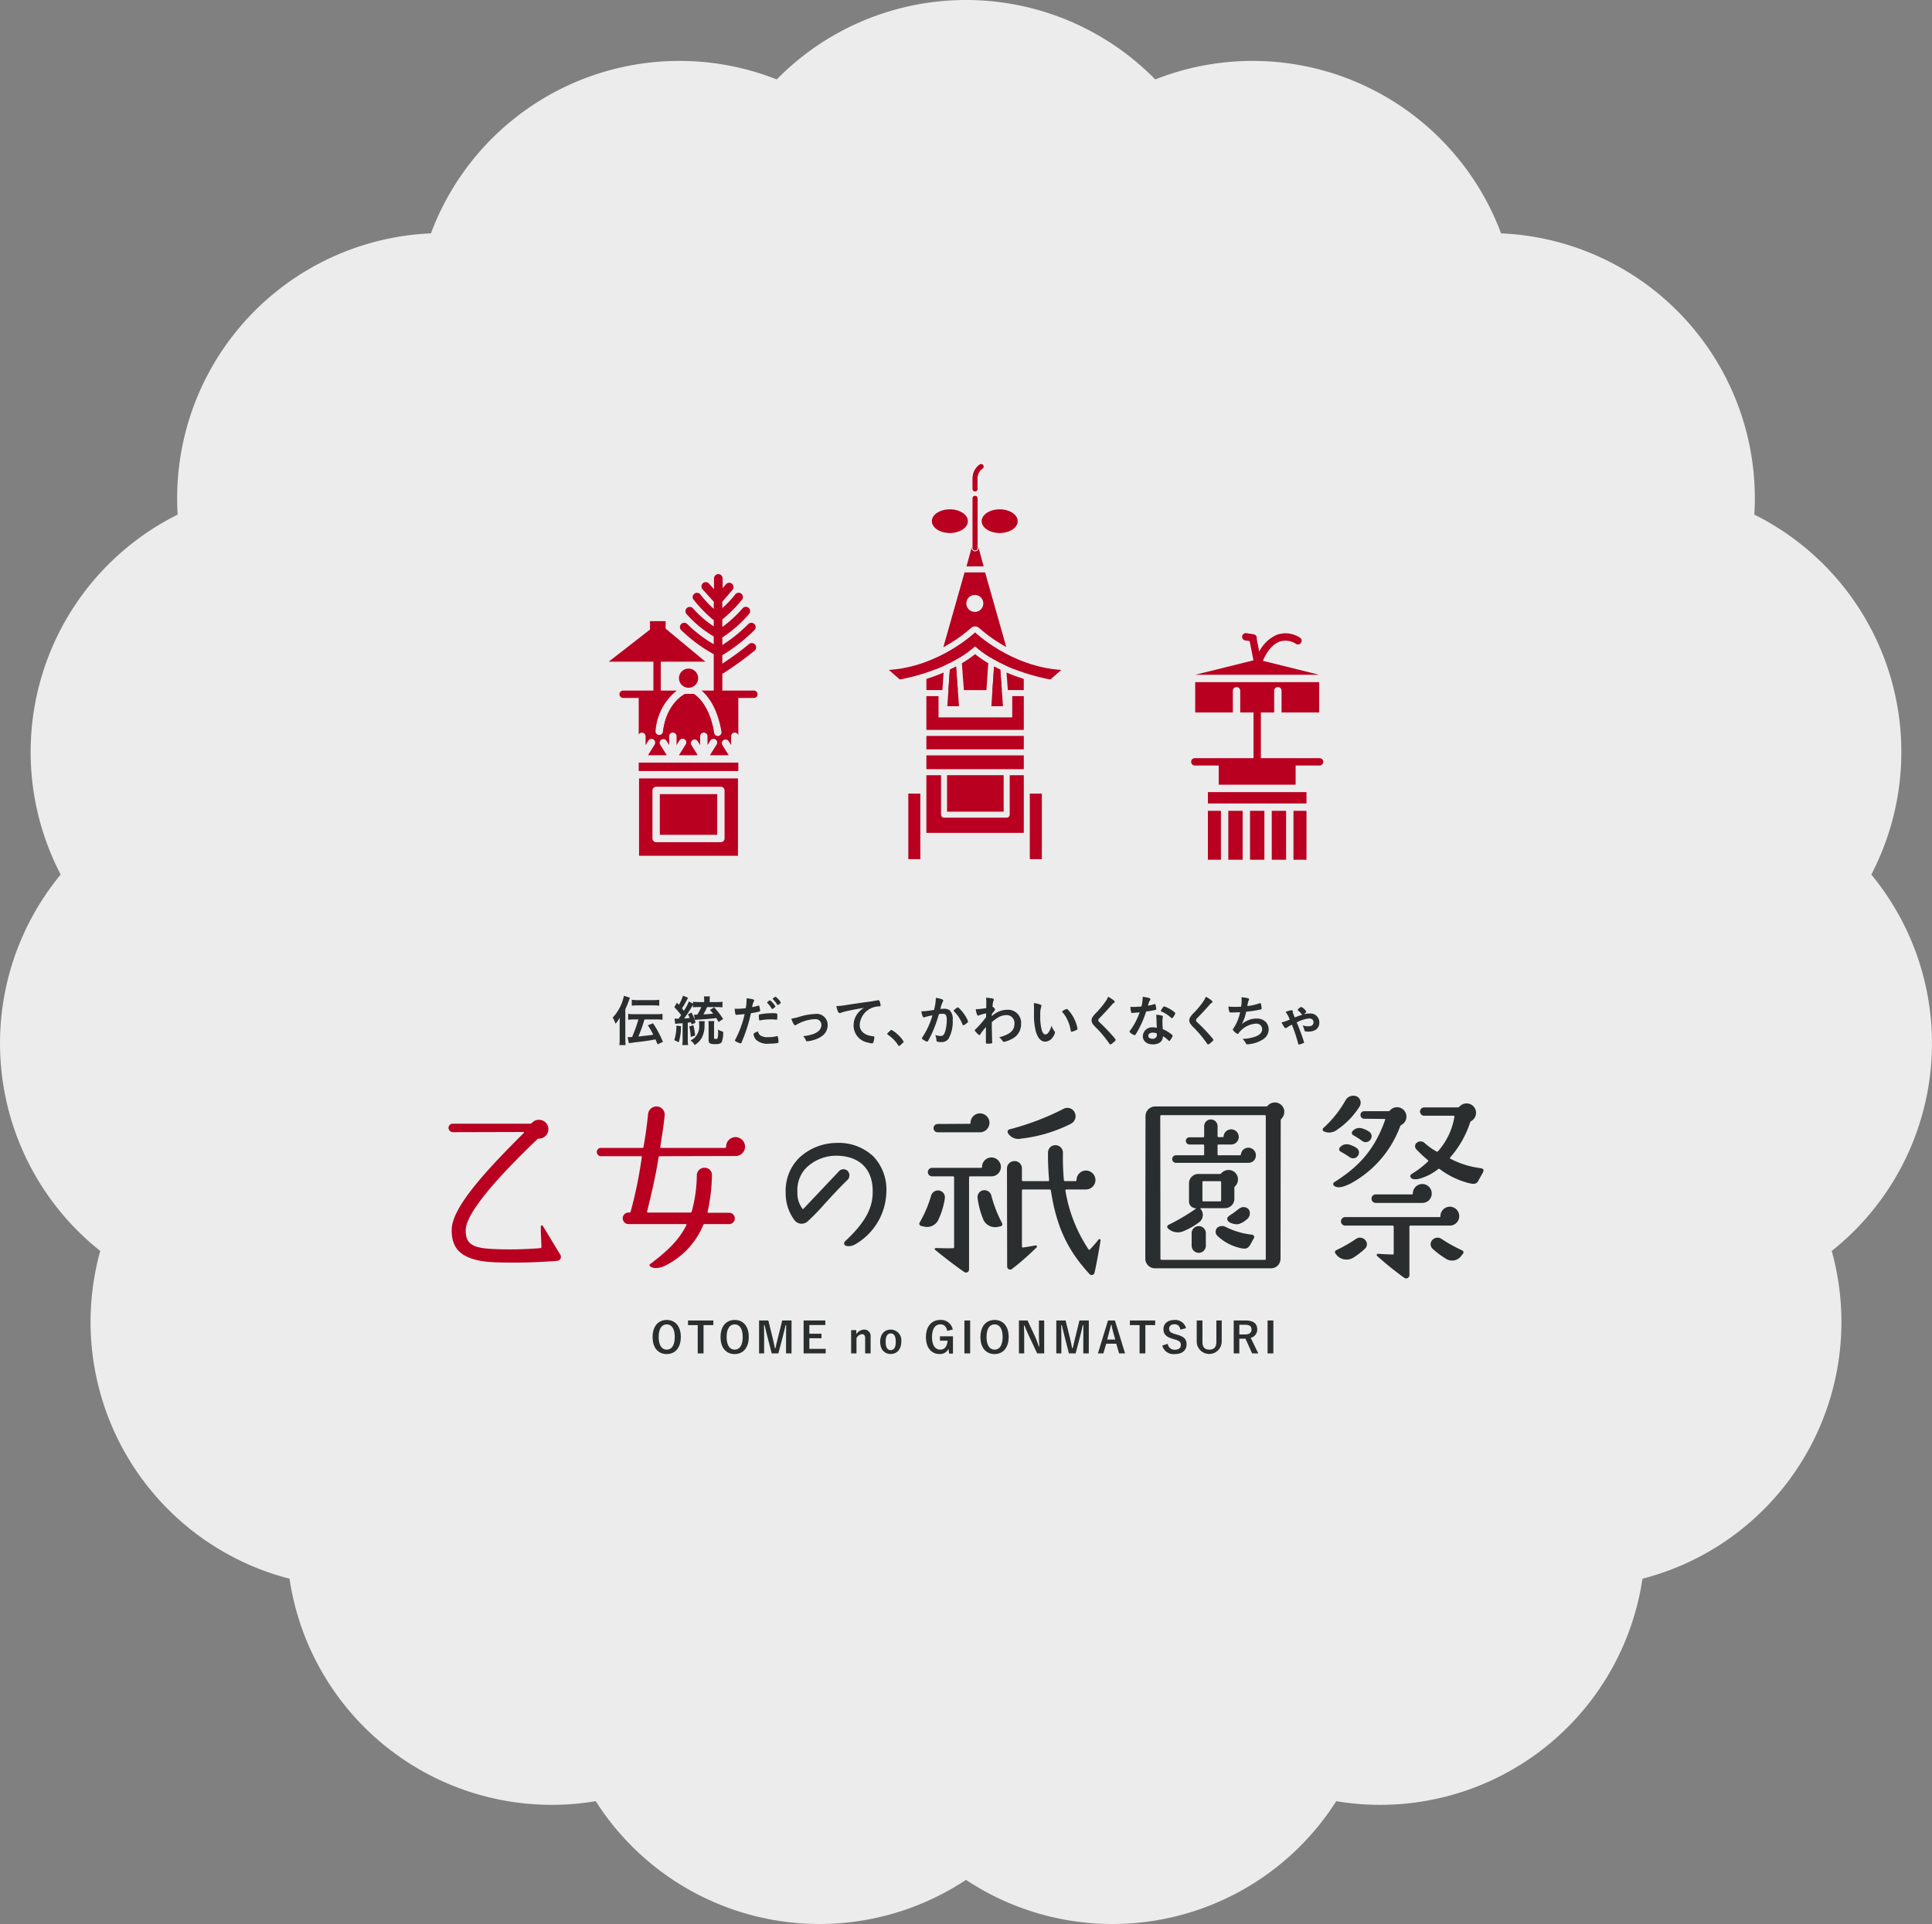 <svg xmlns="http://www.w3.org/2000/svg" xmlns:xlink="http://www.w3.org/1999/xlink" width="358.689" height="357.266" viewBox="0 0 358.689 357.266">
  <rect x="0" y="0" width="358.689" height="357.266" fill="#808080" stroke="none"/>
  <defs>
    <clipPath id="clip-path">
      <rect id="長方形_182" data-name="長方形 182" width="24.524" height="42.09" fill="#b90021"/>
    </clipPath>
    <clipPath id="clip-path-2">
      <rect id="長方形_185" data-name="長方形 185" width="27.625" height="52.299" fill="#b90021"/>
    </clipPath>
  </defs>
  <g id="グループ_652" data-name="グループ 652" transform="translate(8469.725 18540.826)">
    <g id="グループ_497" data-name="グループ 497" transform="translate(-459.38 -7935.559)">
      <path id="パス_602" data-name="パス 602" d="M561.679,1038.981a49.232,49.232,0,0,0-21.716-66.835,49.232,49.232,0,0,0-47.023-52.224,49.232,49.232,0,0,0-64.2-28.584,49.234,49.234,0,0,0-70.276,0,49.232,49.232,0,0,0-64.2,28.584,49.232,49.232,0,0,0-47.023,52.224,49.232,49.232,0,0,0-21.716,66.835,49.232,49.232,0,0,0,7.346,69.891,49.232,49.232,0,0,0,35.138,60.86,49.232,49.232,0,0,0,56.854,41.307A49.231,49.231,0,0,0,393.6,1225.65a49.231,49.231,0,0,0,68.739-14.611,49.232,49.232,0,0,0,56.854-41.307,49.232,49.232,0,0,0,35.138-60.86,49.232,49.232,0,0,0,7.346-69.891Z" transform="translate(-8224.603 -11481.858)" fill="#fff" opacity="0.851"/>
      <g id="グループ_475" data-name="グループ 475" transform="translate(-8053.045 -10604.063)">
        <g id="グループ_84" data-name="グループ 84" transform="translate(125.966 183.673)">
          <g id="グループ_81" data-name="グループ 81" transform="translate(0 18.561)">
            <g id="グループ_80" data-name="グループ 80">
              <path id="パス_180" data-name="パス 180" d="M134.535,280.864c-6.391-.281-8.042-2.633-7.972-6.11.07-4.353,7.27-11.8,13.414-17.942.036-.035,0-.141-.035-.141l-13.169.036a.841.841,0,0,1-.807-.808.787.787,0,0,1,.807-.772h14.4a.432.432,0,0,0,.281-.141,1.75,1.75,0,1,1,1.3,2.915.382.382,0,0,0-.317.139c-5.619,5.339-13.2,13.239-13.271,16.786-.071,2.773,1.439,3.406,5.231,3.58a68.855,68.855,0,0,0,8.638-.174.166.166,0,0,0,.175-.176c.036-.633-.14-2.633-.1-3.828a.207.207,0,0,1,.386-.1l3.23,5.336a.744.744,0,0,1-.491,1.125A101.866,101.866,0,0,1,134.535,280.864Z" transform="translate(-125.966 -249.917)" fill="#b90021"/>
              <path id="パス_181" data-name="パス 181" d="M210.5,255.291a.755.755,0,0,1,.772-.772H219a.19.19,0,0,0,.176-.178c.14-.876.526-2.914.844-6.108a1.587,1.587,0,0,1,1.684-1.407,1.535,1.535,0,0,1,1.4,1.652c-.247,2.492-.632,4.458-.808,5.863-.035.071.035.178.14.178h11.9a.188.188,0,0,0,.175-.178v-.069a1.76,1.76,0,0,1,1.756-1.756,1.783,1.783,0,0,1,1.758,1.756,1.741,1.741,0,0,1-1.758,1.757l-14.078.035a.234.234,0,0,0-.209.139c-.564,3.651-1.336,6.812-2.144,10.149,0,.069.036.175.14.175h7.9a.263.263,0,0,0,.244-.175,26.427,26.427,0,0,0,.95-6.742,1.416,1.416,0,0,1,1.439-1.406,1.337,1.337,0,0,1,1.369,1.406,33.5,33.5,0,0,1-.808,6.778c-.034.068.036.174.14.174h3.862a1.053,1.053,0,1,1,0,2.107h-4.563a.264.264,0,0,0-.247.176,14.654,14.654,0,0,1-6.742,7.373c-1.194.7-2.527.808-3.125.281-.174-.139-.174-.281.035-.422,3.548-2.668,5.441-4.669,6.707-7.232.035-.106,0-.176-.1-.176H216.4a1.093,1.093,0,0,1-1.088-1.088,1.064,1.064,0,0,1,1.088-1.053h.176a.2.2,0,0,0,.211-.175,80.315,80.315,0,0,0,2.071-10.149c.036-.069-.035-.139-.14-.139h-7.443A.779.779,0,0,1,210.5,255.291Z" transform="translate(-182.967 -244.814)" fill="#b90021"/>
              <g id="グループ_77" data-name="グループ 77" transform="translate(62.603 8.792)">
                <path id="パス_182" data-name="パス 182" d="M335.2,277.206c0-4.241-2.472-6.8-6.911-6.883-3.651-.028-7.838,2.332-7.641,7.023a4.886,4.886,0,0,0,1.235,3.54.17.17,0,0,0,.2-.028l6.855-7.248a.807.807,0,0,1,1.153.057.911.911,0,0,1-.057,1.236c-2.921,2.809-5.871,6.433-7.386,7.7a1.35,1.35,0,0,1-1.94-.085,7.9,7.9,0,0,1-1.658-5.029c-.14-6.264,5.2-8.961,9.159-8.961,5.395,0,8.99,3.2,8.962,8.794a11.311,11.311,0,0,1-5.535,9.439,2.074,2.074,0,0,1-1.573.309.206.206,0,0,1-.085-.365C334.3,282.713,335.2,279.959,335.2,277.206Z" transform="translate(-318.758 -268.241)" fill="#2a2e2e"/>
                <path id="パス_183" data-name="パス 183" d="M329.879,286.813a1.99,1.99,0,0,1-.479-.059.469.469,0,0,1-.365-.351.5.5,0,0,1,.17-.513c4.5-4.149,5.119-6.91,5.119-9.274,0-4.112-2.417-6.516-6.632-6.6h0a7.983,7.983,0,0,0-5.727,2.268,5.917,5.917,0,0,0-1.622,4.457,4.762,4.762,0,0,0,1.028,3.233l6.766-7.153a1.111,1.111,0,0,1,1.579.07,1.193,1.193,0,0,1-.075,1.62c-1.453,1.4-2.911,2.995-4.2,4.4a41.981,41.981,0,0,1-3.207,3.31,1.676,1.676,0,0,1-2.345-.125,8.218,8.218,0,0,1-1.721-5.2,8.585,8.585,0,0,1,2.376-6.359,10.22,10.22,0,0,1,7.068-2.894,9.39,9.39,0,0,1,6.848,2.513,8.984,8.984,0,0,1,2.4,6.567,11.521,11.521,0,0,1-5.668,9.679A2.566,2.566,0,0,1,329.879,286.813Zm-.2-.585a1.8,1.8,0,0,0,1.217-.306,10.95,10.95,0,0,0,5.395-9.2,8.439,8.439,0,0,0-2.234-6.162,8.839,8.839,0,0,0-6.443-2.345,9.631,9.631,0,0,0-6.659,2.723,7.922,7.922,0,0,0-2.214,5.947,7.665,7.665,0,0,0,1.594,4.855,1.091,1.091,0,0,0,1.534.048,41.9,41.9,0,0,0,3.153-3.258c1.293-1.417,2.758-3.022,4.221-4.428a.625.625,0,0,0,.037-.846.539.539,0,0,0-.743-.03l-6.839,7.234a.463.463,0,0,1-.537.083,5.067,5.067,0,0,1-1.386-3.784,6.473,6.473,0,0,1,1.78-4.872,8.523,8.523,0,0,1,6.082-2.444c4.639.088,7.26,2.7,7.26,7.168C334.9,279.092,334.261,281.97,329.68,286.228Z" transform="translate(-318.168 -267.65)" fill="#2a2e2e"/>
              </g>
              <g id="グループ_79" data-name="グループ 79" transform="translate(87.41 2.27)">
                <path id="パス_184" data-name="パス 184" d="M459.471,288.32c.071.07.175.07.211,0,.315-.315,1.194-1.3,1.615-1.86a.214.214,0,0,1,.386.14c-.21,1.3-.734,4.318-1.124,6a.54.54,0,0,1-.947.245c-3.757-4.108-6.074-8.321-7.162-15.52a.224.224,0,0,0-.211-.174h-4.987a.186.186,0,0,0-.175.174v10.429a.188.188,0,0,0,.175.176c.456-.035,1.65-.282,2.388-.387a.21.21,0,0,1,.174.352,50.744,50.744,0,0,1-4.6,4.037.564.564,0,0,1-.878-.457l-.034-18.222a1.379,1.379,0,0,1,1.405-1.37,1.35,1.35,0,0,1,1.369,1.37v2.177a.187.187,0,0,0,.175.175h4.74c.07,0,.141-.105.141-.175a50.071,50.071,0,0,1-.211-5.163,1.351,1.351,0,0,1,1.4-1.334,1.378,1.378,0,0,1,1.369,1.405,48.44,48.44,0,0,0,.176,5.091.188.188,0,0,0,.176.175h2a.2.2,0,0,0,.176-.21,1.761,1.761,0,0,1,1.756-1.756,1.785,1.785,0,0,1,1.756,1.756,1.762,1.762,0,0,1-1.756,1.757h-3.652a.187.187,0,0,0-.176.174A27.713,27.713,0,0,0,459.471,288.32Z" transform="translate(-428.026 -261.996)" fill="#2a2e2e"/>
                <path id="パス_185" data-name="パス 185" d="M447.162,253.342a2.25,2.25,0,0,1-2.491-1.089.481.481,0,0,1,.314-.631,48.308,48.308,0,0,0,10.078-3.827,1.494,1.494,0,0,1,2.036.7,1.56,1.56,0,0,1-.737,2.107A27.35,27.35,0,0,1,447.162,253.342Z" transform="translate(-428.252 -247.629)" fill="#2a2e2e"/>
                <g id="グループ_78" data-name="グループ 78" transform="translate(0 1.028)">
                  <path id="パス_186" data-name="パス 186" d="M394.661,301.289a.417.417,0,0,1-.3-.568,22.065,22.065,0,0,0,2.128-4.94,1.357,1.357,0,0,1,1.528-1.063,1.286,1.286,0,0,1,1.042,1.5,14.176,14.176,0,0,1-1.252,4.06,2.334,2.334,0,0,1-2.617,1.134Z" transform="translate(-394.329 -280.395)" fill="#2a2e2e"/>
                  <path id="パス_187" data-name="パス 187" d="M412.79,277.662a1.76,1.76,0,0,1-1.755,1.756h-3.988a.188.188,0,0,0-.174.175v17.135a.564.564,0,0,1-.879.457c-2.038-1.4-4.459-3.335-5.408-4.108a.192.192,0,0,1,.139-.35c1.229.034,2.106.069,3.2.034a.165.165,0,0,0,.174-.174V279.593a.187.187,0,0,0-.174-.175h-3.88a.79.79,0,1,1,0-1.579h9.06a.167.167,0,0,0,.176-.176,1.761,1.761,0,0,1,1.756-1.755A1.784,1.784,0,0,1,412.79,277.662Z" transform="translate(-397.638 -267.725)" fill="#2a2e2e"/>
                  <path id="パス_188" data-name="パス 188" d="M403.2,254.3a.772.772,0,0,1,0-1.545l5.927-.034a.168.168,0,0,0,.176-.177,1.739,1.739,0,0,1,1.754-1.756,1.762,1.762,0,0,1,1.757,1.756,1.785,1.785,0,0,1-1.757,1.757Z" transform="translate(-399.788 -250.786)" fill="#2a2e2e"/>
                  <path id="パス_189" data-name="パス 189" d="M428.642,300.147a15.591,15.591,0,0,1-1.113-4.1,1.282,1.282,0,0,1,1.091-1.464,1.355,1.355,0,0,1,1.492,1.114,23.886,23.886,0,0,0,1.962,5.005.4.4,0,0,1-.287.582l-.536.108A2.4,2.4,0,0,1,428.642,300.147Z" transform="translate(-416.706 -280.311)" fill="#2a2e2e"/>
                </g>
              </g>
              <path id="パス_190" data-name="パス 190" d="M523.151,273.581l.036-26.474a1.8,1.8,0,0,1,1.79-1.792h20.61a.309.309,0,0,0,.277-.138,1.763,1.763,0,0,1,1.338-.6,1.738,1.738,0,0,1,1.755,1.756,1.867,1.867,0,0,1-.527,1.262.439.439,0,0,0-.141.282l-.035,25.7a1.768,1.768,0,0,1-1.753,1.791H524.94A1.8,1.8,0,0,1,523.151,273.581Zm2.775-26.474.033,26.51a.187.187,0,0,0,.176.175h19.205a.165.165,0,0,0,.176-.175v-26.51a.165.165,0,0,0-.176-.176H526.1A.186.186,0,0,0,525.926,247.107Zm4.35,21.349a2.647,2.647,0,0,1-2.982-.562.4.4,0,0,1,.174-.6,38.279,38.279,0,0,0,5.059-2.984c.032-.035,0-.106-.036-.106a1.241,1.241,0,0,1-1.228-1.228v-3.37a1.738,1.738,0,0,1,1.755-1.757h3.966a.318.318,0,0,0,.281-.14,1.828,1.828,0,0,1,1.334-.6,1.739,1.739,0,0,1,1.753,1.757,1.81,1.81,0,0,1-.524,1.264.32.32,0,0,0-.144.281v2.037a1.737,1.737,0,0,1-1.756,1.754h-4.455a.088.088,0,0,0-.071.141l.071.071a1.7,1.7,0,0,1-.351,2.421A13.469,13.469,0,0,1,530.277,268.455Zm12.007-12.675H528.84a.7.7,0,1,1,0-1.4H533.9a.167.167,0,0,0,.176-.177v-1.651a.167.167,0,0,0-.176-.175h-2.562a.692.692,0,0,1-.669-.668.668.668,0,0,1,.669-.667H533.9a.188.188,0,0,0,.176-.176v-1.895a1.244,1.244,0,0,1,2.489,0v1.861a.188.188,0,0,0,.175.175h.776a.165.165,0,0,0,.175-.175,1.407,1.407,0,1,1,1.4,1.544h-2.355a.166.166,0,0,0-.175.175V254.2a.167.167,0,0,0,.175.177h3.97a.224.224,0,0,0,.208-.177,1.375,1.375,0,0,1,1.369-1.23,1.408,1.408,0,0,1,1.4,1.407A1.363,1.363,0,0,1,542.284,255.78Zm-9.194,16.714a1.326,1.326,0,0,1-1.334-1.3v-2.352a1.316,1.316,0,0,1,2.632,0v2.352A1.323,1.323,0,0,1,533.09,272.495Zm.664-9.727a.167.167,0,0,0,.179.175h3.123a.188.188,0,0,0,.173-.175v-3.407a.187.187,0,0,0-.173-.175h-3.123a.167.167,0,0,0-.179.175Zm4.391,4.951a14.137,14.137,0,0,0,4.809,1.4.474.474,0,0,1,.422.526l-.737,1.334c-.457.738-.843.878-1.932.6a8.9,8.9,0,0,1-4.213-2.283,1.049,1.049,0,0,1,.036-1.474A1.42,1.42,0,0,1,538.144,267.719Zm2.562-3.512a1.255,1.255,0,0,1,1.685.281,1.408,1.408,0,0,1-.494,1.861,3.7,3.7,0,0,1-1.332.773c-.562.21-1.93-.142-2.141-.668-.211-.457.035-.668.772-1.158C539.83,264.909,540.283,264.452,540.707,264.207Z" transform="translate(-393.782 -243.302)" fill="#2a2e2e"/>
              <path id="パス_191" data-name="パス 191" d="M628.523,241.478a1.659,1.659,0,0,1,2-.7,1.31,1.31,0,0,1,.6,1.861,14.394,14.394,0,0,1-4.143,4.318,2.384,2.384,0,0,1-2.562.317.382.382,0,0,1-.036-.6A20.5,20.5,0,0,0,628.523,241.478Zm.811,15.555c-.915.421-2.249,1.018-3.022.316a.385.385,0,0,1,.07-.6c4.5-2.845,7.48-5.934,9.479-11.621a.105.105,0,0,0-.1-.142l-3.792-.036a.7.7,0,1,1,0-1.4h4.494a.321.321,0,0,0,.281-.142,1.744,1.744,0,1,1,2.107,2.7.491.491,0,0,0-.213.245A19.906,19.906,0,0,1,629.333,257.034Zm.529,13.764a2.451,2.451,0,0,1-2.919-.42l-.314-.387a.411.411,0,0,1,.138-.632,26.082,26.082,0,0,0,3.687-2.106,1.293,1.293,0,0,1,1.687.211,1.125,1.125,0,0,1-.035,1.615A14.664,14.664,0,0,1,629.863,270.8Zm-.637-21.031a4.3,4.3,0,0,1,1.229.56,1.013,1.013,0,0,1,.351,1.476,1.062,1.062,0,0,1-1.544.281c-.525-.35-1.121-.737-1.719-1.054a.5.5,0,0,1-.143-.7A1.67,1.67,0,0,1,629.225,249.766Zm-.771,13.447h17.52c.1,0,.14-.07.14-.175a1.761,1.761,0,0,1,1.755-1.755,1.756,1.756,0,0,1,.035,3.511h-7.37a.169.169,0,0,0-.181.176v9.059a.608.608,0,0,1-.91.492,58.666,58.666,0,0,1-5.094-4.109.228.228,0,0,1,.141-.387c.775.071,1.934.1,2.776.141.068,0,.173-.07.173-.141v-5.056a.188.188,0,0,0-.173-.176h-8.813a.785.785,0,0,1-.807-.771A.794.794,0,0,1,628.455,263.213Zm3.123-16.467a4.265,4.265,0,0,1,1.231.562,1.014,1.014,0,0,1,.348,1.473,1.085,1.085,0,0,1-1.545.317,14.046,14.046,0,0,0-1.683-1.088.482.482,0,0,1-.178-.7A1.675,1.675,0,0,1,631.578,246.746ZM634.108,259h6.741a.158.158,0,0,0,.138-.174,1.786,1.786,0,0,1,1.757-1.758,1.762,1.762,0,0,1,1.756,1.758,1.73,1.73,0,0,1-1.721,1.754h-8.671a.79.79,0,1,1,0-1.58Zm13.8-6.847a.132.132,0,0,0,.035.211,16.151,16.151,0,0,0,5.336,1.721c.386.069,1.088.069.741.807l-.879,1.581c-.353.738-1.053.6-1.793.421a15.263,15.263,0,0,1-5.371-2.6.215.215,0,0,0-.281,0,9.874,9.874,0,0,1-3.022,1.652c-.525.21-1.648.421-2,0-.321-.353-.14-.6.278-.844a17.167,17.167,0,0,0,2.844-2.211.166.166,0,0,0,0-.246,23.283,23.283,0,0,1-2.177-2.038.823.823,0,0,1,.14-1.228,1.106,1.106,0,0,1,1.369.036,12.317,12.317,0,0,0,2.247,1.614.212.212,0,0,0,.281-.034,12.744,12.744,0,0,0,3.055-6.427c.038-.069-.032-.175-.14-.175H643.1a.773.773,0,0,1,0-1.546h6.252a.312.312,0,0,0,.279-.14,1.832,1.832,0,0,1,1.339-.6,1.749,1.749,0,0,1,.873,3.267.479.479,0,0,0-.207.245A18.461,18.461,0,0,1,647.905,252.153Zm-1.612,15.1a27.782,27.782,0,0,0,3.862,2.142.4.4,0,0,1,.137.631l-.316.387a2.1,2.1,0,0,1-2.914.492,16.185,16.185,0,0,1-2.422-1.826,1.154,1.154,0,0,1-.036-1.615A1.3,1.3,0,0,1,646.294,267.252Z" transform="translate(-461.954 -240.658)" fill="#2a2e2e"/>
            </g>
          </g>
          <g id="グループ_82" data-name="グループ 82" transform="translate(30.482)">
            <path id="パス_192" data-name="パス 192" d="M221.9,191.753c0,.479.021.8.051,1.142h-1.162a9.443,9.443,0,0,0,.061-1.173v-2.834c0-.469.01-.725.031-1.091a7.028,7.028,0,0,1-.8,1.132,5.177,5.177,0,0,0-.53-1.132,8.385,8.385,0,0,0,1.612-2.508,7.521,7.521,0,0,0,.469-1.551l1.121.357c-.111.286-.142.378-.214.582-.061.163-.234.632-.316.825-.233.53-.233.53-.327.755Zm1.725-3.62a7.5,7.5,0,0,0-1.2.061v-1.1a7.58,7.58,0,0,0,1.193.061H227.6a7.947,7.947,0,0,0,1.2-.061v1.1a9.64,9.64,0,0,0-1.193-.061h-2.152a29.153,29.153,0,0,1-1.132,3.17c2.04-.225,2.04-.225,2.763-.336a16.2,16.2,0,0,0-1-1.754l.958-.366a18.912,18.912,0,0,1,1.836,3.446l-.989.469c-.215-.511-.307-.725-.4-.929-1.223.235-1.775.317-3.8.55-.164.022-.317.041-.469.072s-.275.031-.315.04a1.278,1.278,0,0,0-.347.061l-.235-1.132h.2c.143,0,.4-.01.632-.029a27.785,27.785,0,0,0,1.173-3.263Zm-.531-3.652a7.588,7.588,0,0,0,1.193.061H227a7.97,7.97,0,0,0,1.2-.061v1.1a9.617,9.617,0,0,0-1.2-.061h-2.7a7.422,7.422,0,0,0-1.2.061Z" transform="translate(-219.551 -183.716)" fill="#2a2e2e"/>
            <path id="パス_193" data-name="パス 193" d="M255.9,189.333a9.836,9.836,0,0,1-.408,2.988l-.836-.388a8.728,8.728,0,0,0,.4-2.7Zm-1.194-1.407a2.863,2.863,0,0,0,.429.02h.336l.2-.285c.071-.1.122-.174.255-.368a12.314,12.314,0,0,0-1.255-1.479l.469-.836c.183.194.244.255.367.389a6.847,6.847,0,0,0,.765-1.694l.948.389c-.1.193-.163.305-.367.682a12.217,12.217,0,0,1-.765,1.286c.153.183.214.254.357.448a10.882,10.882,0,0,0,.928-1.734l.765.418V184.8a7.179,7.179,0,0,0,1.04.061h1.03v-.285a4.281,4.281,0,0,0-.051-.764h1.122a4.372,4.372,0,0,0-.051.775v.274h1.347a7.013,7.013,0,0,0,1.029-.061v1.041a8.323,8.323,0,0,0-.937-.051h-1.918a9.219,9.219,0,0,1-.693,1.357c.7-.032,1.162-.071,1.815-.133a6.345,6.345,0,0,0-.591-.683l.775-.489A13.37,13.37,0,0,1,263.722,188l-.846.572c-.194-.368-.265-.49-.418-.736-.112.011-.112.011-.3.032-.683.092-1.112.122-2.988.254-.357.021-.5.032-.714.051l-.122-.99a3.112,3.112,0,0,0,.438.022.878.878,0,0,0,.154-.011,7.614,7.614,0,0,0,.744-1.4h-.591a5.89,5.89,0,0,0-.939.051v-.45c-.061.093-.071.112-.143.225a27.062,27.062,0,0,1-1.5,2.285c.254-.01.592-.04,1.02-.082a5.169,5.169,0,0,0-.315-.693l.662-.316a7.974,7.974,0,0,1,.745,1.887l-.745.315c-.051-.193-.051-.193-.1-.4-.122.011-.132.021-.6.072v3.13a7.069,7.069,0,0,0,.061,1.02h-1.08a7.171,7.171,0,0,0,.061-1.02v-3.029l-.928.072a4.408,4.408,0,0,0-.449.05Zm3.5,1.234a13.22,13.22,0,0,1,.326,1.917l-.815.254a11.358,11.358,0,0,0-.276-1.947Zm2.111-.746a5.746,5.746,0,0,0-.04.723,4.83,4.83,0,0,1-.458,2.244,3.648,3.648,0,0,1-1.377,1.459,2.563,2.563,0,0,0-.775-.858,2.948,2.948,0,0,0,.806-.529,3.069,3.069,0,0,0,.805-2.468,3.388,3.388,0,0,0-.04-.572Zm1.765-.02a7.246,7.246,0,0,0-.041.907v2.183c0,.193.041.225.337.225.173,0,.254-.032.306-.112a3.347,3.347,0,0,0,.112-1.03v-.612a2.63,2.63,0,0,0,.939.408,5.142,5.142,0,0,1-.235,1.866c-.185.336-.5.448-1.244.448-.979,0-1.225-.163-1.225-.8v-2.55a6.671,6.671,0,0,0-.04-.937Z" transform="translate(-243.223 -183.673)" fill="#2a2e2e"/>
            <path id="パス_194" data-name="パス 194" d="M289.572,187.668h-.061a.565.565,0,0,1-.111.01c-.093,0-.143-.04-.174-.174a5.173,5.173,0,0,1-.122-.958c.142.01.254.01.326.01a14.079,14.079,0,0,0,1.733-.111,11.048,11.048,0,0,0,.153-1.612V184.6c1.183.164,1.408.225,1.4.408a.424.424,0,0,1-.061.174,3.182,3.182,0,0,0-.3,1.071,8.937,8.937,0,0,0,1.112-.275.132.132,0,0,1,.081-.021c.091,0,.112.042.194.4a4.744,4.744,0,0,1,.082.571c0,.072-.031.112-.122.133a11.793,11.793,0,0,1-1.582.306,28.959,28.959,0,0,1-1.744,5.435c-.05.134-.1.183-.163.183a2.609,2.609,0,0,1-.836-.336c-.174-.092-.225-.132-.225-.193a.635.635,0,0,1,.082-.215,19.347,19.347,0,0,0,1.723-4.7C290.511,187.587,290.194,187.617,289.572,187.668Zm4.354,3.874a2.412,2.412,0,0,0,1.326.286,5.924,5.924,0,0,0,1.559-.163.58.58,0,0,1,.143-.031.147.147,0,0,1,.164.122,3.657,3.657,0,0,1,.122.948c0,.132-.042.183-.174.214a8.23,8.23,0,0,1-1.509.112,3.18,3.18,0,0,1-2.458-.693,1.747,1.747,0,0,1-.4-.663,1.463,1.463,0,0,1-.1-.387c0-.174.307-.357.837-.531A1.124,1.124,0,0,0,293.926,191.542Zm2.866-2.968a8.76,8.76,0,0,0-.99-.05,9.37,9.37,0,0,0-1.968.183.162.162,0,0,1-.071.011.1.1,0,0,1-.112-.082,4.7,4.7,0,0,1-.072-.786c0-.132.021-.193.1-.225a1.78,1.78,0,0,1,.317-.071,10.776,10.776,0,0,1,1.989-.174,2.976,2.976,0,0,1,.968.072c.051.04.061.122.061.458a3.348,3.348,0,0,1-.04.623.1.1,0,0,1-.1.05A.232.232,0,0,1,296.792,188.575Zm-1.122-3.588a3.782,3.782,0,0,1,1,1.122.391.391,0,0,1-.154.193c-.04.031-.1.082-.172.143a.621.621,0,0,1-.225.143.3.3,0,0,0-.051.02c-.04,0-.04-.01-.234-.306a5.322,5.322,0,0,0-.672-.826.22.22,0,0,1-.051-.071l.03-.061a2.665,2.665,0,0,1,.266-.235,1.137,1.137,0,0,0,.173-.1.028.028,0,0,1,.031-.02h.061Zm1.723.714a.794.794,0,0,1-.3.163c-.04,0-.061-.021-.113-.1a4.807,4.807,0,0,0-.775-.969.1.1,0,0,1-.04-.082c0-.09.387-.376.519-.376.072,0,.194.1.418.336a2.211,2.211,0,0,1,.561.744C297.669,185.475,297.6,185.546,297.394,185.7Z" transform="translate(-266.45 -184.119)" fill="#2a2e2e"/>
            <path id="パス_195" data-name="パス 195" d="M322.9,194.621a11.475,11.475,0,0,1,2.906-.52,2.04,2.04,0,0,1,2.325,2.059,2.487,2.487,0,0,1-.918,1.948,4.937,4.937,0,0,1-1.775.857,5.489,5.489,0,0,1-1.111.214c-.122,0-.183-.031-.225-.132a2.331,2.331,0,0,0-.519-.826c2.243-.235,3.385-.949,3.385-2.112a1.072,1.072,0,0,0-1.122-1.05,7.455,7.455,0,0,0-3.569,1.072.643.643,0,0,1-.2.08c-.174,0-.46-.51-.693-1.244A9.554,9.554,0,0,0,322.9,194.621Z" transform="translate(-288.216 -190.704)" fill="#2a2e2e"/>
            <path id="パス_196" data-name="パス 196" d="M348.633,188.375a4.861,4.861,0,0,0-.723.225.807.807,0,0,1-.265.071c-.225,0-.429-.418-.612-1.3a15.327,15.327,0,0,0,2.019-.235c1.223-.183,2.774-.418,3.589-.52.918-.123,1.652-.245,2.04-.325a.444.444,0,0,1,.153-.021c.133,0,.183.061.275.316a2.339,2.339,0,0,1,.143.662c0,.122-.04.164-.183.164a3.774,3.774,0,0,0-.6.05,3.666,3.666,0,0,0-3.1,3.387c0,1.193.939,1.977,2.53,2.12.142.01.193.061.193.183a3.418,3.418,0,0,1-.193.969.259.259,0,0,1-.265.162,3.557,3.557,0,0,1-.755-.153,3.2,3.2,0,0,1-2.641-3.171,3.659,3.659,0,0,1,.806-2.3,4.179,4.179,0,0,1,1.112-.969C350.816,187.915,349.408,188.182,348.633,188.375Z" transform="translate(-305.51 -185.427)" fill="#2a2e2e"/>
            <path id="パス_197" data-name="パス 197" d="M376.529,203.416c.183-.164.234-.2.306-.2a4.37,4.37,0,0,1,1.193.876,4.927,4.927,0,0,1,1.082,1.3c0,.093-.021.112-.317.378-.387.357-.469.418-.54.418s-.122-.04-.173-.143a6.569,6.569,0,0,0-1.9-1.937c-.082-.061-.122-.1-.122-.163S376.08,203.834,376.529,203.416Z" transform="translate(-325.083 -196.848)" fill="#2a2e2e"/>
            <path id="パス_198" data-name="パス 198" d="M396.289,188.455a.73.73,0,0,0-.183.072.232.232,0,0,1-.132.04c-.214,0-.378-.4-.5-1.153a1.592,1.592,0,0,0,.193.01,15.276,15.276,0,0,0,2.173-.264,9.655,9.655,0,0,0,.326-2.061,1.178,1.178,0,0,0-.011-.173,4.891,4.891,0,0,1,1.143.255c.162.061.245.153.245.255a.267.267,0,0,1-.061.163,5.158,5.158,0,0,0-.469,1.4,6.36,6.36,0,0,1,.694-.051,1.7,1.7,0,0,1,.979.245,2.153,2.153,0,0,1,.611,1.826,6.431,6.431,0,0,1-.744,3.456,1.545,1.545,0,0,1-1.357.664,2.234,2.234,0,0,1-.815-.112c-.082-.05-.082-.05-.112-.429a2.663,2.663,0,0,0-.214-.794,2.591,2.591,0,0,0,.989.2c.49,0,.694-.234.918-1.05a7.618,7.618,0,0,0,.234-1.99c0-.794-.193-1.08-.734-1.08a4.589,4.589,0,0,0-.714.061c-.031.112-.04.122-.081.265a23.991,23.991,0,0,1-1.326,3.519c-.54,1.111-.673,1.335-.806,1.335a2.234,2.234,0,0,1-.653-.336c-.234-.143-.3-.2-.3-.285,0-.051,0-.051.418-.714a15.232,15.232,0,0,0,1.55-3.57C396.8,188.322,396.382,188.425,396.289,188.455Zm5.2-1.143c0-.071.091-.163.388-.4.2-.153.305-.214.378-.214s.111.031.244.164a7.671,7.671,0,0,1,1.489,2.029,1.74,1.74,0,0,1,.163.428c0,.1-.031.133-.357.4a1.38,1.38,0,0,1-.52.3c-.072,0-.1-.032-.173-.2a7.291,7.291,0,0,0-.643-1.265,5.987,5.987,0,0,0-.918-1.111A.22.22,0,0,1,401.491,187.313Z" transform="translate(-338.173 -184.519)" fill="#2a2e2e"/>
            <path id="パス_199" data-name="パス 199" d="M428.012,191.9c0-1.111,0-1.111.011-1.59a7.9,7.9,0,0,0-1.031,1.326c-.051.1-.122.164-.183.164-.1,0-.347-.215-.673-.582-.132-.164-.193-.255-.193-.3,0-.071,0-.071.52-.582a18.515,18.515,0,0,0,1.58-1.866c0-.061,0-.3.011-.7a6.866,6.866,0,0,0-1.316.357c-.1.05-.122.061-.172.061-.174,0-.317-.4-.448-1.193a14.373,14.373,0,0,0,1.958-.205c0-.367.01-.887.01-1.172a3.919,3.919,0,0,0-.061-.754,6.8,6.8,0,0,1,1.244.151c.153.041.214.1.214.215a.6.6,0,0,1-.061.2c-.1.2-.112.275-.194,1.08.246.153.479.408.479.541,0,.091,0,.091-.315.479-.031.04-.122.174-.275.367-.011.326-.011.326-.011.4a4.2,4.2,0,0,1,2.845-1.2,2.426,2.426,0,0,1,2.59,2.631,3,3,0,0,1-1.743,2.8,4.794,4.794,0,0,1-1.438.53.216.216,0,0,1-.163-.061c-.021-.01-.021-.01-.153-.2a2.356,2.356,0,0,0-.572-.581c2.03-.551,2.836-1.265,2.836-2.52a1.457,1.457,0,0,0-1.5-1.611,3.179,3.179,0,0,0-1.805.622,6.616,6.616,0,0,0-.907.7,1.232,1.232,0,0,1,.01.214c0,1.091,0,1.183.061,3.324.011.112.011.193.011.215,0,.193-.143.233-.887.233-.265,0-.286-.031-.286-.317Z" transform="translate(-358.718 -184.478)" fill="#2a2e2e"/>
            <path id="パス_200" data-name="パス 200" d="M459.636,188.85c0-.3-.011-.693-.031-.918a4.648,4.648,0,0,1,1.09.225c.246.092.326.153.326.265a.308.308,0,0,1-.04.163,4.59,4.59,0,0,0-.174,1.662,9.031,9.031,0,0,0,.286,2.744c.153.479.388.754.663.754.418,0,.765-.49,1.143-1.622a3.056,3.056,0,0,0,.55,1.041.368.368,0,0,1,.082.214,1.918,1.918,0,0,1-.357.805,1.8,1.8,0,0,1-1.448.9c-.785,0-1.376-.632-1.744-1.887a11.971,11.971,0,0,1-.346-3.273Zm6.067.164a.3.3,0,0,1,.195.1,6.765,6.765,0,0,1,1.376,2.1,6.254,6.254,0,0,1,.439,1.479c0,.1-.052.153-.265.264a3.217,3.217,0,0,1-.836.286c-.092,0-.133-.051-.164-.235a7.047,7.047,0,0,0-.632-2.019,5.45,5.45,0,0,0-1-1.479A2.534,2.534,0,0,1,465.7,189.014Z" transform="translate(-381.416 -186.545)" fill="#2a2e2e"/>
            <path id="パス_201" data-name="パス 201" d="M496.819,185.229c0,.091-.04.123-.214.224a.993.993,0,0,0-.255.234c-.632.735-1.54,1.723-2.346,2.539a.645.645,0,0,0-.244.429c0,.111.082.234.275.407.6.551,1.58,1.551,2.305,2.376.509.572.643.755.643.858s-.174.285-.592.611a.912.912,0,0,1-.377.225c-.092,0-.133-.042-.235-.2a21.555,21.555,0,0,0-2.325-2.815,5.212,5.212,0,0,1-.694-.765,1.122,1.122,0,0,1-.245-.683,1.216,1.216,0,0,1,.183-.622,4.682,4.682,0,0,1,.734-.846,17.569,17.569,0,0,0,1.622-1.958,4.009,4.009,0,0,0,.529-.969C496.381,184.709,496.819,185.045,496.819,185.229Z" transform="translate(-403.607 -184.076)" fill="#2a2e2e"/>
            <path id="パス_202" data-name="パス 202" d="M515.135,187.271c-.185.01-.3.02-.419.029a1,1,0,0,1-.112.011c-.082,0-.122-.031-.154-.133a5.851,5.851,0,0,1-.132-1.009c.112.01.408.021.775.021.112,0,.918-.051,1.275-.082a7.984,7.984,0,0,0,.234-1.8c1.05.142,1.428.264,1.428.458,0,.071-.01.092-.162.326a3.157,3.157,0,0,0-.286.866,7.3,7.3,0,0,0,1.143-.275.494.494,0,0,1,.153-.032c.071,0,.092.051.153.347a3.588,3.588,0,0,1,.082.582c0,.122-.031.143-.3.2-.347.082-.939.183-1.571.265a18.7,18.7,0,0,1-1.1,2.712,14.514,14.514,0,0,1-.837,1.519c-.081.122-.132.164-.2.164a2.1,2.1,0,0,1-.744-.418c-.162-.112-.2-.164-.2-.235s.041-.132.172-.316a10.245,10.245,0,0,0,1.021-1.673,11.69,11.69,0,0,0,.683-1.6C515.634,187.23,515.6,187.24,515.135,187.271Zm3.355,5.874c-1.112,0-1.866-.612-1.866-1.52a1.7,1.7,0,0,1,1.836-1.641,4.373,4.373,0,0,1,.775.071c-.042-.49-.042-.683-.082-1.632,0-.193-.021-.458-.04-.785a4.8,4.8,0,0,1,1.111.193.164.164,0,0,1,.122.164,1.093,1.093,0,0,1-.021.163,2.483,2.483,0,0,0-.061.642c0,.377.031,1.02.061,1.519a6.125,6.125,0,0,1,1.53.887c.225.174.306.265.306.347,0,.1-.05.193-.336.653-.122.2-.214.3-.286.3s-.061,0-.346-.265a4.161,4.161,0,0,0-.836-.612C520.356,192.573,519.662,193.145,518.49,193.145Zm-.021-2.183c-.49,0-.826.235-.826.592,0,.336.305.55.765.55a.731.731,0,0,0,.826-.815.457.457,0,0,0-.011-.163A1.738,1.738,0,0,0,518.469,190.962Zm3.813-2.9c-.122.174-.183.225-.254.225-.051,0-.092-.021-.164-.093a6.226,6.226,0,0,0-.989-.743,3.9,3.9,0,0,0-.693-.357c-.143-.061-.194-.1-.194-.183s.051-.164.2-.4c.244-.357.306-.418.4-.418a5.218,5.218,0,0,1,1.49.755c.438.294.571.418.571.529A2.385,2.385,0,0,1,522.282,188.066Z" transform="translate(-418.199 -184.098)" fill="#2a2e2e"/>
            <path id="パス_203" data-name="パス 203" d="M552.526,185.229c0,.091-.041.123-.214.224a1,1,0,0,0-.255.234c-.631.735-1.54,1.723-2.345,2.539a.646.646,0,0,0-.245.429c0,.111.082.234.275.407.6.551,1.58,1.551,2.305,2.376.51.572.643.755.643.858s-.173.285-.591.611a.912.912,0,0,1-.378.225c-.092,0-.133-.042-.235-.2a21.535,21.535,0,0,0-2.325-2.815,5.2,5.2,0,0,1-.694-.765,1.122,1.122,0,0,1-.245-.683,1.217,1.217,0,0,1,.183-.622,4.63,4.63,0,0,1,.734-.846,17.634,17.634,0,0,0,1.622-1.958,3.991,3.991,0,0,0,.529-.969C552.088,184.709,552.526,185.045,552.526,185.229Z" transform="translate(-441.17 -184.076)" fill="#2a2e2e"/>
            <path id="パス_204" data-name="パス 204" d="M571.348,187.407c-.55,0-.571,0-.632-.122a3.542,3.542,0,0,1-.163-.98,10.725,10.725,0,0,0,1.233.061c.3,0,.695-.01,1.113-.04a7.828,7.828,0,0,0,.1-1.2c0-.172-.01-.306-.031-.54a5.984,5.984,0,0,1,1.3.206c.081.029.112.061.112.142a.443.443,0,0,1-.071.225,2.735,2.735,0,0,0-.193.693c-.031.194-.042.234-.062.368a10.1,10.1,0,0,0,2.254-.511.769.769,0,0,1,.164-.031c.071,0,.1.051.143.256a7,7,0,0,1,.092.744c0,.122-.041.143-.347.214a25,25,0,0,1-2.519.378,8.21,8.21,0,0,1-.815,2.3,4.238,4.238,0,0,1,1.366-.794,3.7,3.7,0,0,1,1.325-.235,2.389,2.389,0,0,1,1.734.591,2.046,2.046,0,0,1,.561,1.437,2.179,2.179,0,0,1-1.122,1.877,5.932,5.932,0,0,1-2.416.836c-.164.02-.326.04-.388.04a.292.292,0,0,1-.3-.174,2.961,2.961,0,0,0-.622-.836,7.715,7.715,0,0,0,2.407-.439c.775-.275,1.223-.745,1.223-1.285a1.024,1.024,0,0,0-1.112-1.111,4.369,4.369,0,0,0-3.263,1.8.262.262,0,0,1-.183.112,2.012,2.012,0,0,1-.887-.806c0-.051.011-.072.112-.2a8.371,8.371,0,0,0,1.254-3.028C572.542,187.365,571.46,187.407,571.348,187.407Z" transform="translate(-456.227 -184.285)" fill="#2a2e2e"/>
            <path id="パス_205" data-name="パス 205" d="M606.042,191.317a1.636,1.636,0,0,1,1.774,1.7,1.54,1.54,0,0,1-.744,1.366,2.775,2.775,0,0,1-1.284.3,2.416,2.416,0,0,1-.612-.061c-.081-.042-.111-.1-.143-.245a2.547,2.547,0,0,0-.336-.847,4.389,4.389,0,0,0,1.091.163c.6,0,.948-.264.948-.733s-.305-.725-.857-.725a6.451,6.451,0,0,0-2.264.735,33.941,33.941,0,0,1,1.367,3.691c0,.093-.072.143-.317.225a2.65,2.65,0,0,1-.643.193c-.061,0-.1-.04-.122-.122a26.772,26.772,0,0,0-1.183-3.569.251.251,0,0,0-.08.042,5.782,5.782,0,0,0-.806.479.54.54,0,0,1-.265.122c-.093,0-.164-.061-.286-.225-.071-.1-.367-.6-.479-.826a9.063,9.063,0,0,0,1.529-.54,5.773,5.773,0,0,0-.775-1.417,4.6,4.6,0,0,1,1.1-.316c.174,0,.215.051.234.254.021.265.021.265.368,1.091a13.411,13.411,0,0,1,1.376-.49.226.226,0,0,0-.04-.052,4.291,4.291,0,0,0-.725-.764.124.124,0,0,1-.061-.092c0-.071.03-.113.225-.286a1.08,1.08,0,0,1,.428-.275,2.168,2.168,0,0,1,.939.876c0,.082-.225.328-.46.5A3.905,3.905,0,0,1,606.042,191.317Z" transform="translate(-476.623 -188.003)" fill="#2a2e2e"/>
          </g>
          <g id="グループ_83" data-name="グループ 83" transform="translate(37.893 60.213)">
            <path id="パス_206" data-name="パス 206" d="M247.542,371.7c0,2.016-1.056,3.174-2.623,3.174s-2.615-1.142-2.615-3.159,1.063-3.175,2.623-3.175S247.542,369.672,247.542,371.7Zm-4.112.008c0,1.559.6,2.347,1.5,2.347s1.489-.788,1.489-2.347-.591-2.347-1.489-2.347S243.43,370.136,243.43,371.7Z" transform="translate(-242.304 -368.537)" fill="#2a2e2e"/>
            <path id="パス_207" data-name="パス 207" d="M267.2,369.71h-1.82v5.253H264.3V369.71h-1.8v-.859H267.2Z" transform="translate(-255.923 -368.749)" fill="#2a2e2e"/>
            <path id="パス_208" data-name="パス 208" d="M286.272,371.7c0,2.016-1.056,3.174-2.623,3.174s-2.615-1.142-2.615-3.159,1.063-3.175,2.623-3.175S286.272,369.672,286.272,371.7Zm-4.112.008c0,1.559.6,2.347,1.5,2.347s1.489-.788,1.489-2.347-.591-2.347-1.489-2.347S282.16,370.136,282.16,371.7Z" transform="translate(-268.419 -368.537)" fill="#2a2e2e"/>
            <path id="パス_209" data-name="パス 209" d="M309.006,374.964h-1.017v-3.088c0-.764.008-1.433.016-2.158h-.111c-.157.7-.3,1.331-.5,2.08l-.827,3.166h-1.244l-.8-3.127c-.189-.709-.339-1.371-.52-2.119h-.11c.016.709.023,1.418.023,2.174v3.072h-.937v-6.113H304.7l.772,3.12c.158.638.315,1.347.441,2.017h.11c.165-.669.291-1.3.473-2l.78-3.136h1.733Z" transform="translate(-283.212 -368.749)" fill="#2a2e2e"/>
            <path id="パス_210" data-name="パス 210" d="M332.422,369.694h-2.97v1.615H331.7v.843h-2.245v1.969h3.032v.843h-4.1v-6.113h4.033Z" transform="translate(-300.35 -368.749)" fill="#2a2e2e"/>
            <path id="パス_211" data-name="パス 211" d="M356.434,374.9a1.762,1.762,0,0,1,1.418-.851,1.184,1.184,0,0,1,1.237,1.3v3.119h-1.016v-2.844c0-.5-.213-.724-.6-.724a1.325,1.325,0,0,0-1.008.732v2.836h-.992v-4.324h.961Z" transform="translate(-318.612 -372.256)" fill="#2a2e2e"/>
            <path id="パス_212" data-name="パス 212" d="M375.937,376.3c0,1.4-.78,2.276-1.961,2.276s-1.953-.85-1.953-2.252.788-2.276,1.961-2.276A1.978,1.978,0,0,1,375.937,376.3Zm-2.9.008c0,1,.3,1.551.937,1.551s.945-.543.945-1.551c0-.992-.3-1.544-.937-1.544S373.038,375.32,373.038,376.313Z" transform="translate(-329.771 -372.256)" fill="#2a2e2e"/>
            <path id="パス_213" data-name="パス 213" d="M402.062,370.569c-.15-.772-.567-1.213-1.268-1.213-.93,0-1.552.788-1.552,2.347s.606,2.347,1.536,2.347c.859,0,1.268-.685,1.363-1.662h-1.426v-.819h2.418v3.222h-.709l-.118-.89a1.742,1.742,0,0,1-1.639.969c-1.52,0-2.552-1.135-2.552-3.159s1.095-3.175,2.662-3.175a2.214,2.214,0,0,1,2.316,1.788Z" transform="translate(-347.366 -368.537)" fill="#2a2e2e"/>
            <path id="パス_214" data-name="パス 214" d="M421.1,374.964H420.03v-6.113H421.1Z" transform="translate(-362.142 -368.749)" fill="#2a2e2e"/>
            <path id="パス_215" data-name="パス 215" d="M434.419,371.7c0,2.016-1.055,3.174-2.623,3.174s-2.616-1.142-2.616-3.159,1.064-3.175,2.623-3.175S434.419,369.672,434.419,371.7Zm-4.111.008c0,1.559.6,2.347,1.5,2.347s1.49-.788,1.49-2.347-.591-2.347-1.49-2.347S430.308,370.136,430.308,371.7Z" transform="translate(-368.312 -368.537)" fill="#2a2e2e"/>
            <path id="パス_216" data-name="パス 216" d="M455.808,374.964h-1.3l-1.481-3.15c-.354-.764-.6-1.332-.874-2.016h-.11c.039.724.055,1.449.055,2.205v2.961h-.977v-6.113h1.6l1.268,2.71a18.6,18.6,0,0,1,.811,2.1h.111c-.047-.749-.079-1.418-.079-2.237v-2.568h.977Z" transform="translate(-383.107 -368.749)" fill="#2a2e2e"/>
            <path id="パス_217" data-name="パス 217" d="M478.443,374.964h-1.017v-3.088c0-.764.008-1.433.016-2.158h-.11c-.157.7-.3,1.331-.5,2.08L476,374.964h-1.244l-.8-3.127c-.189-.709-.338-1.371-.519-2.119h-.111c.016.709.024,1.418.024,2.174v3.072h-.937v-6.113h1.725l.771,3.12c.158.638.315,1.347.442,2.017h.109c.166-.669.292-1.3.473-2l.779-3.136h1.734Z" transform="translate(-397.461 -368.749)" fill="#2a2e2e"/>
            <path id="パス_218" data-name="パス 218" d="M501.176,374.964h-1.112l-.52-1.8H497.67l-.527,1.8h-1.008l1.875-6.113h1.284ZM499,371.144c-.135-.481-.229-.93-.363-1.5h-.07c-.135.583-.244,1.024-.379,1.5l-.331,1.244h1.5Z" transform="translate(-413.459 -368.749)" fill="#2a2e2e"/>
            <path id="パス_219" data-name="パス 219" d="M519.044,369.71h-1.819v5.253h-1.072V369.71h-1.8v-.859h4.695Z" transform="translate(-425.74 -368.749)" fill="#2a2e2e"/>
            <path id="パス_220" data-name="パス 220" d="M536.193,370.341c-.158-.662-.52-1-1.086-1-.646,0-1.017.307-1.017.8,0,.536.237.78,1.119,1.024l.322.1c1.394.378,1.789.905,1.789,1.8,0,1.071-.741,1.812-2.206,1.812a2.144,2.144,0,0,1-2.308-1.583l1.017-.323a1.259,1.259,0,0,0,1.268,1.1c.8,0,1.166-.346,1.166-.874s-.189-.773-1.19-1.056l-.315-.094c-1.3-.386-1.717-.9-1.717-1.835,0-.922.724-1.67,2.04-1.67a2.069,2.069,0,0,1,2.15,1.521Z" transform="translate(-438.185 -368.537)" fill="#2a2e2e"/>
            <path id="パス_221" data-name="パス 221" d="M557.092,372.853a2.322,2.322,0,0,1-4.639,0v-4h1.063v3.986c0,1,.48,1.426,1.291,1.426s1.292-.425,1.292-1.426v-3.986h.993Z" transform="translate(-451.433 -368.749)" fill="#2a2e2e"/>
            <path id="パス_222" data-name="パス 222" d="M575.741,368.851c1.489,0,2.167.6,2.167,1.662a1.551,1.551,0,0,1-1.213,1.552l1.409,2.9h-1.142l-1.237-2.741c-.087,0-.173.008-.276.008h-.866v2.733h-1.04v-6.113Zm-1.157,2.592h1.064c.835,0,1.2-.347,1.2-.914,0-.543-.307-.882-1.15-.882h-1.11Z" transform="translate(-465.654 -368.749)" fill="#2a2e2e"/>
            <path id="パス_223" data-name="パス 223" d="M593.919,374.964h-1.071v-6.113h1.071Z" transform="translate(-478.671 -368.749)" fill="#2a2e2e"/>
          </g>
        </g>
      </g>
    </g>
    <g id="グループ_645" data-name="グループ 645" transform="translate(-8304.697 -18454.75)">
      <path id="パス_954" data-name="パス 954" d="M15.561,30.189l.5,6.779H13.9L14.4,29.6Z" transform="translate(5.123 8.084)" fill="#b90021"/>
      <path id="パス_955" data-name="パス 955" d="M9.548,29.6l.55,7.363H7.926l.467-6.778Z" transform="translate(2.922 8.085)" fill="#b90021"/>
      <path id="パス_956" data-name="パス 956" d="M16,24.974s-6.66,6.372-16,6.965l2.024,1.774s8.64-1.38,13.978-6.177c5.338,4.8,13.978,6.177,13.978,6.177l2.026-1.774c-9.342-.593-16-6.965-16-6.965" transform="translate(0 6.378)" fill="#b90021"/>
      <path id="パス_957" data-name="パス 957" d="M14.89,29.007l.208.1-.008-.1Z" transform="translate(5.489 7.865)" fill="#b90021"/>
      <path id="パス_958" data-name="パス 958" d="M14.047,33.978h1.741l-.282-3.79q-.581-.277-1.158-.589Z" transform="translate(5.179 8.084)" fill="#b90021"/>
      <path id="パス_959" data-name="パス 959" d="M8.077,33.977H9.819L9.492,29.6q-.577.31-1.155.586Z" transform="translate(2.978 8.085)" fill="#b90021"/>
      <path id="パス_960" data-name="パス 960" d="M8.332,29.118c.074-.037.148-.073.222-.111H8.34Z" transform="translate(3.072 7.865)" fill="#b90021"/>
      <rect id="長方形_171" data-name="長方形 171" width="18.087" height="2.562" transform="translate(6.96 54.184)" fill="#b90021"/>
      <path id="パス_961" data-name="パス 961" d="M21.024,37.567H7.339V33.616H5.085V39.89H23.172V33.616H21.024Z" transform="translate(1.875 9.564)" fill="#b90021"/>
      <rect id="長方形_172" data-name="長方形 172" width="10.511" height="6.768" transform="translate(10.8 57.865)" fill="#b90021"/>
      <path id="パス_962" data-name="パス 962" d="M16.308,28.827l-3.657-2.364L9.016,28.827h.068a1.109,1.109,0,0,1,.713.268,19.361,19.361,0,0,0,2.881-2.108,19.275,19.275,0,0,0,2.874,2.1,1.1,1.1,0,0,1,.7-.264Z" transform="translate(3.324 6.927)" fill="#b90021"/>
      <path id="パス_963" data-name="パス 963" d="M9.9,29.614l.372,4.985h4.188l.342-4.991a21.525,21.525,0,0,1-2.444-1.689,21.567,21.567,0,0,1-2.458,1.7" transform="translate(3.648 7.464)" fill="#b90021"/>
      <rect id="長方形_173" data-name="長方形 173" width="18.087" height="2.496" transform="translate(6.96 50.57)" fill="#b90021"/>
      <path id="パス_964" data-name="パス 964" d="M20.555,51.671A.558.558,0,0,1,20,52.23H8.367a.559.559,0,0,1-.558-.558V44.345H5.085v10.71H23.172V44.345H20.555Z" transform="translate(1.875 13.519)" fill="#b90021"/>
      <path id="パス_965" data-name="パス 965" d="M5.085,33.677H8.059l.224-3.261c-1.118.482-2.2.877-3.2,1.2Z" transform="translate(1.875 8.384)" fill="#b90021"/>
      <path id="パス_966" data-name="パス 966" d="M8,29.171,6.177,30.356c.586-.224,1.184-.469,1.792-.743Z" transform="translate(2.277 7.925)" fill="#b90021"/>
      <path id="パス_967" data-name="パス 967" d="M15.9,29.607c.6.272,1.2.516,1.778.738l-1.809-1.169Z" transform="translate(5.85 7.927)" fill="#b90021"/>
      <path id="パス_968" data-name="パス 968" d="M16.2,33.677h2.959V31.614c-1-.32-2.083-.716-3.2-1.2Z" transform="translate(5.884 8.384)" fill="#b90021"/>
      <rect id="長方形_174" data-name="長方形 174" width="2.236" height="12.171" transform="translate(3.606 61.281)" fill="#b90021"/>
      <rect id="長方形_175" data-name="長方形 175" width="2.236" height="12.171" transform="translate(26.162 61.281)" fill="#b90021"/>
      <g id="グループ_644" data-name="グループ 644" transform="translate(7.977 0)">
        <path id="パス_994" data-name="パス 994" d="M79.271,165.044l-1-3.641H77.076l-1,3.641Z" transform="translate(-69.647 -145.949)" fill="#b90021"/>
        <path id="パス_999" data-name="パス 999" d="M77.392,164.737a.559.559,0,0,1-.558-.558v-9.2a.558.558,0,0,1,1.117,0v9.2a.559.559,0,0,1-.558.558" transform="translate(-69.367 -148.522)" fill="#b90021"/>
        <path id="パス_1000" data-name="パス 1000" d="M77.392,164.737a.559.559,0,0,1-.558-.558v-9.2a.558.558,0,0,1,1.117,0v9.2A.559.559,0,0,1,77.392,164.737Z" transform="translate(-69.367 -148.522)" fill="#b90021" stroke="#fff" stroke-miterlimit="10" stroke-width="0.15"/>
        <path id="パス_1011" data-name="パス 1011" d="M78.068,158.519c0,1.214-1.5,2.2-3.345,2.2s-3.345-.984-3.345-2.2,1.5-2.2,3.345-2.2,3.345.985,3.345,2.2" transform="translate(-71.378 -147.823)" fill="#b90021"/>
        <path id="パス_1012" data-name="パス 1012" d="M84.827,158.519c0,1.214-1.5,2.2-3.345,2.2s-3.346-.984-3.346-2.2,1.5-2.2,3.346-2.2,3.345.985,3.345,2.2" transform="translate(-68.887 -147.823)" fill="#b90021"/>
        <path id="パス_1013" data-name="パス 1013" d="M76.836,152.768a3.194,3.194,0,0,1,1.348-2.55.554.554,0,0,1,.656.894,2.06,2.06,0,0,0-.9,1.683v2.035a.554.554,0,0,1-1.109,0v-1.983c0-.018,0-.045,0-.079" transform="translate(-69.366 -150.112)" fill="#b90021"/>
        <path id="パス_1014" data-name="パス 1014" d="M76.836,152.768a3.194,3.194,0,0,1,1.348-2.55.554.554,0,0,1,.656.894,2.06,2.06,0,0,0-.9,1.683v2.035a.554.554,0,0,1-1.109,0v-1.983C76.837,152.829,76.836,152.8,76.836,152.768Z" transform="translate(-69.366 -150.112)" fill="#b90021" stroke="#fff" stroke-miterlimit="10" stroke-width="0.15"/>
      </g>
      <path id="パス_1028" data-name="パス 1028" d="M12.51,27.169a1.118,1.118,0,0,1,1.544,0,26.952,26.952,0,0,0,5.015,3.505l-3.927-13.84H11.326L7.383,30.728a27.333,27.333,0,0,0,5.127-3.56m.724-6.153a1.575,1.575,0,1,1-1.574,1.574,1.574,1.574,0,0,1,1.574-1.574" transform="translate(2.722 3.378)" fill="#b90021"/>
    </g>
    <g id="グループ_647" data-name="グループ 647" transform="translate(-8248.58 -18423.271)">
      <g id="グループ_646" data-name="グループ 646" transform="translate(0 0)" clip-path="url(#clip-path)">
        <path id="パス_1029" data-name="パス 1029" d="M23.561,7.74,13.112,5.145c.005-.015.022-.022.027-.036s1.039-2.773,3.069-3.524a3.531,3.531,0,0,1,3.044.406A.684.684,0,1,0,19.918.8,4.863,4.863,0,0,0,15.731.3a6.8,6.8,0,0,0-3.294,3.123L11.97,1.1c0-.014-.012-.025-.015-.037s.016-.04.021-.06a.686.686,0,0,0-.571-.783L10.045.007a.693.693,0,0,0-.782.571.683.683,0,0,0,.571.781l.818.129.714,3.567L.553,7.74Z" transform="translate(0.204 0.001)" fill="#b90021"/>
        <path id="パス_1030" data-name="パス 1030" d="M23.839,20.766H12.946V12.282h2.47V8.25a.684.684,0,0,1,1.369,0v4.032h6.987V6.654H.75v5.628H7.741V8.25a.684.684,0,0,1,1.369,0v4.032h2.468v8.484H.684a.684.684,0,1,0,0,1.369H5.12V25.7H19.4V22.135h4.437a.684.684,0,1,0,0-1.369" transform="translate(0 2.453)" fill="#b90021"/>
        <rect id="長方形_176" data-name="長方形 176" width="2.663" height="9.086" transform="translate(14.965 33.003)" fill="#b90021"/>
        <rect id="長方形_177" data-name="長方形 177" width="18.3" height="2.106" transform="translate(3.112 29.528)" fill="#b90021"/>
        <rect id="長方形_178" data-name="長方形 178" width="2.663" height="9.086" transform="translate(6.898 33.003)" fill="#b90021"/>
        <rect id="長方形_179" data-name="長方形 179" width="2.668" height="9.086" transform="translate(10.93 33.003)" fill="#b90021"/>
        <rect id="長方形_180" data-name="長方形 180" width="2.414" height="9.086" transform="translate(18.998 33.003)" fill="#b90021"/>
        <rect id="長方形_181" data-name="長方形 181" width="2.417" height="9.086" transform="translate(3.112 33.003)" fill="#b90021"/>
      </g>
    </g>
    <g id="グループ_650" data-name="グループ 650" transform="translate(-8356.704 -18434.221)">
      <rect id="長方形_183" data-name="長方形 183" width="18.491" height="1.571" transform="translate(5.561 34.993)" fill="#b90021"/>
      <g id="グループ_649" data-name="グループ 649" transform="translate(0 0)">
        <g id="グループ_648" data-name="グループ 648" clip-path="url(#clip-path-2)">
          <path id="パス_1031" data-name="パス 1031" d="M4.108,42.081H22.475V27.717H4.108Zm15.879-3.209a.685.685,0,0,1-.684.684H7.282a.685.685,0,0,1-.684-.684V29.948a.685.685,0,0,1,.684-.684H19.3a.685.685,0,0,1,.684.684Z" transform="translate(1.514 10.218)" fill="#b90021"/>
          <rect id="長方形_184" data-name="長方形 184" width="10.652" height="7.555" transform="translate(9.481 40.85)" fill="#b90021"/>
          <path id="パス_1032" data-name="パス 1032" d="M13.017,16.249H11.45c-.606.315-3.334,2-4.05,6.638l9.347.141c-.957-4.913-3.215-6.482-3.73-6.779" transform="translate(2.728 5.99)" fill="#b90021"/>
          <path id="パス_1033" data-name="パス 1033" d="M11.306,16.375A1.779,1.779,0,1,0,9.524,14.6a1.78,1.78,0,0,0,1.782,1.776" transform="translate(3.511 4.725)" fill="#b90021"/>
          <path id="パス_1034" data-name="パス 1034" d="M26.941,21.623H21.086V18.457a.649.649,0,0,0,.193-.056,62.986,62.986,0,0,0,5.75-4.155.8.8,0,1,0-1.036-1.213,57.121,57.121,0,0,1-4.907,3.589V15.055a31.789,31.789,0,0,0,6.021-4.731.8.8,0,0,0-1.191-1.061,27.392,27.392,0,0,1-4.83,3.9V11.765a23.834,23.834,0,0,0,5.005-4.412A.8.8,0,0,0,24.873,6.32a22.774,22.774,0,0,1-3.787,3.5V8.4c.012-.01.027-.012.04-.023A25.084,25.084,0,0,0,24.8,4.668a.8.8,0,0,0-1.306-.917A18,18,0,0,1,21.086,6.3V5.509a.792.792,0,0,0-.062-.3.9.9,0,0,0,.056-.09l1.928-2.24a.8.8,0,0,0-1.21-1.04L21.14,2.6V.8a.8.8,0,0,0-1.6,0v2l-.879-.976A.8.8,0,1,0,17.48,2.888l2.075,2.3a.789.789,0,0,0-.066.318v.936A20.3,20.3,0,0,1,16.982,3.75a.8.8,0,0,0-1.3.92,26.645,26.645,0,0,0,3.561,3.7.812.812,0,0,0,.249.146V9.693A18.835,18.835,0,0,1,15.6,6.32a.8.8,0,0,0-1.215,1.032A20.89,20.89,0,0,0,19.49,11.58v1.436a23.966,23.966,0,0,1-4.922-3.753.8.8,0,0,0-1.192,1.061,28.038,28.038,0,0,0,6.114,4.549v6.75H17.22c1.15.965,2.932,3.127,3.7,7.634a.684.684,0,0,1-.56.79.674.674,0,0,1-.115.01.685.685,0,0,1-.675-.569c-.9-5.293-3.29-6.942-3.821-7.248H14.178c-.624.323-3.524,2.078-4.128,7.051a.685.685,0,0,1-1.359-.167,10.549,10.549,0,0,1,3.936-7.5H9.657V16.253h8.284L10.556,10.12V8.728h-2.9v1.566L0,16.253H8.289v5.371H2.669a.684.684,0,1,0,0,1.369H5.561v6.8a.676.676,0,0,1,.591-.36.685.685,0,0,1,.684.684v1.637l.527-.849a.685.685,0,0,1,1.163.723l-1.245,2h3.49L9.583,31.72A.685.685,0,1,1,10.745,31l.472.757V30.111a.684.684,0,0,1,1.369,0v1.641l.531-.854a.685.685,0,1,1,1.162.725l-1.248,2h3.487L15.33,31.72A.685.685,0,0,1,16.492,31l.472.758V30.111a.684.684,0,0,1,1.369,0v1.642l.534-.855a.685.685,0,0,1,1.162.725l-1.248,2h3.491L21.084,31.72A.684.684,0,0,1,22.245,31l.474.758V30.111a.685.685,0,0,1,.684-.684.674.674,0,0,1,.649.509V22.992h2.889a.684.684,0,1,0,0-1.369" transform="translate(0 0)" fill="#b90021"/>
        </g>
      </g>
    </g>
  </g>
</svg>
